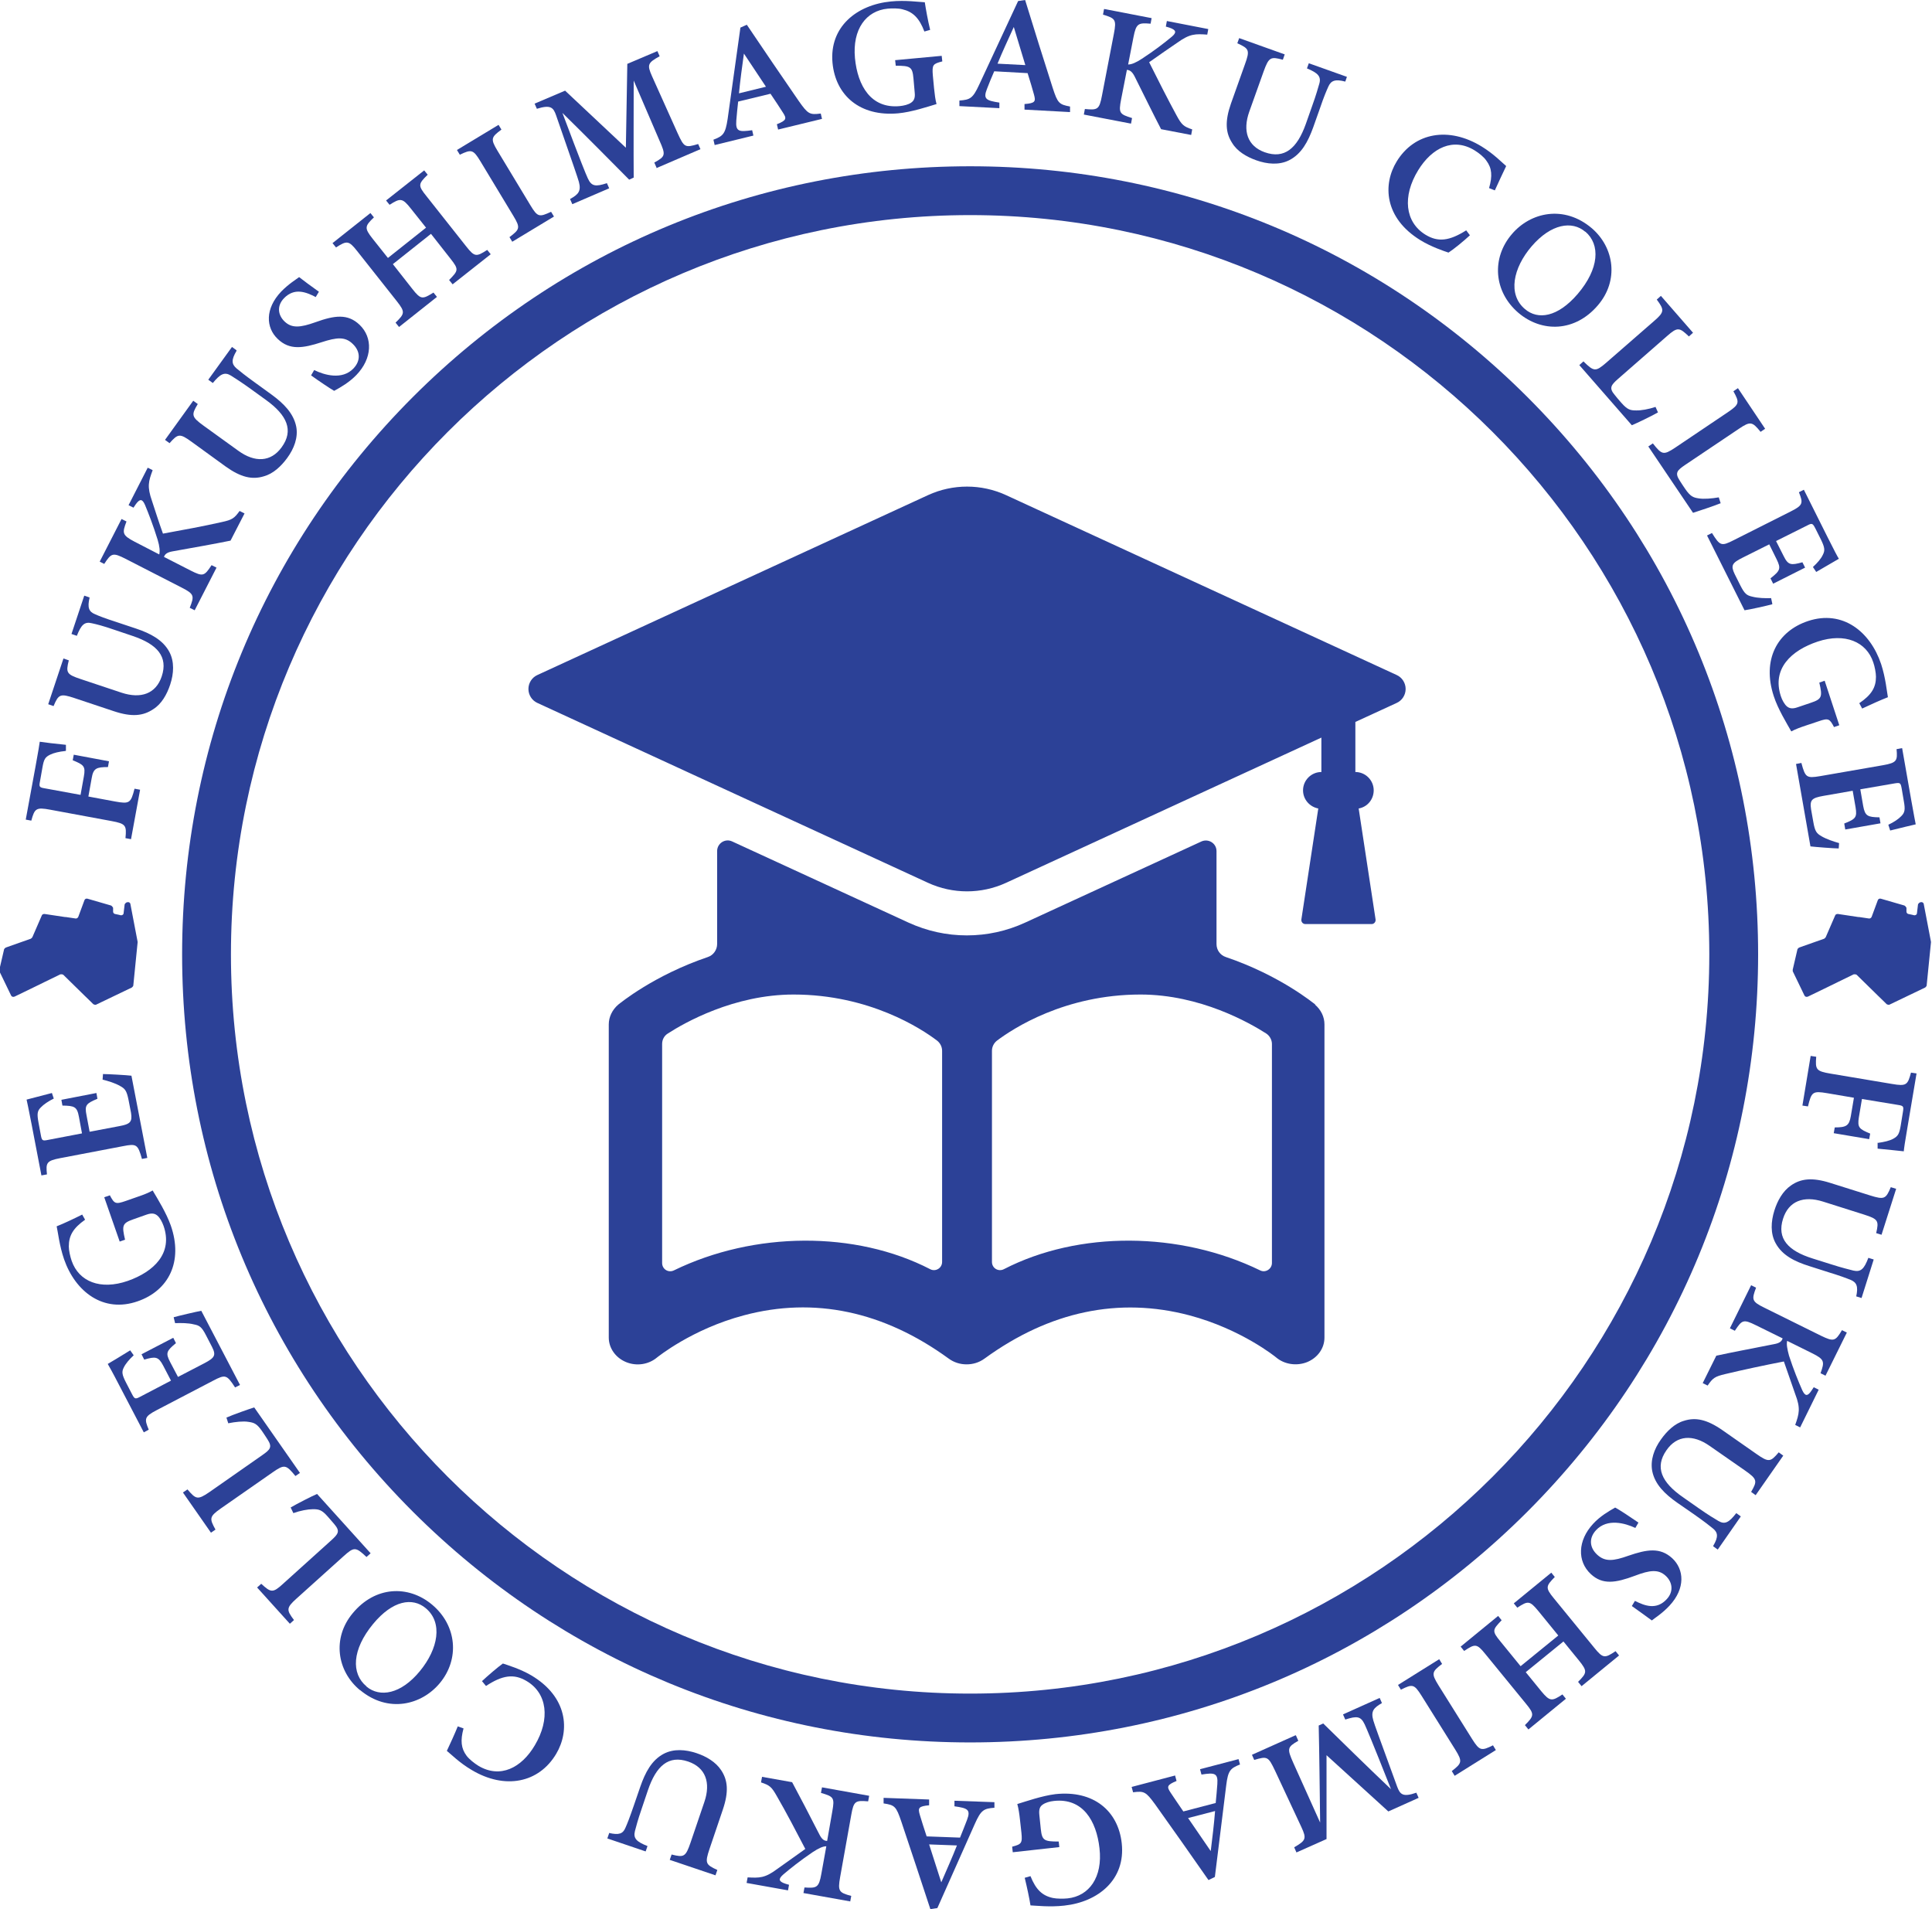 <?xml version="1.0" encoding="UTF-8"?>
<svg id="_レイヤー_2" data-name="レイヤー 2" xmlns="http://www.w3.org/2000/svg" viewBox="0 0 93.78 92.67">
  <defs>
    <style>
      .cls-1 {
        fill: #2c4197;
      }
    </style>
  </defs>
  <g id="bg">
    <g>
      <path class="cls-1" d="M67.79,32.76l-18.96-8.73c-1.2-.55-2.58-.55-3.78,0l-18.96,8.73c-.27.12-.44.39-.44.68s.17.56.44.68l18.96,8.73c1.2.55,2.58.55,3.78,0l15.31-7.05v1.67c-.49,0-.89.4-.89.89,0,.44.32.8.74.88l-.82,5.38c-.02.12.07.23.19.23h3.22c.12,0,.21-.11.19-.23l-.82-5.38c.42-.07.73-.44.73-.88,0-.49-.4-.89-.89-.89v-2.43l2-.92c.27-.12.44-.39.44-.68s-.17-.56-.44-.68Z"/>
      <path class="cls-1" d="M47.09,84.57c-10.22,0-19.82-3.98-27.05-11.2-7.22-7.22-11.2-16.83-11.2-27.05s3.98-19.82,11.2-27.05c7.22-7.22,16.83-11.2,27.05-11.2s19.82,3.98,27.05,11.2c7.22,7.22,11.2,16.83,11.2,27.05s-3.98,19.82-11.2,27.05c-7.22,7.22-16.83,11.2-27.05,11.2ZM47.09,10.44c-19.78,0-35.88,16.1-35.88,35.88s16.1,35.88,35.88,35.88,35.88-16.1,35.88-35.88S66.87,10.44,47.09,10.44Z"/>
      <g>
        <g>
          <path class="cls-1" d="M3.17,36.45c-.29.03-.56.09-.74.18-.24.12-.3.22-.37.62l-.12.68c-.05.25-.03.29.22.33l1.75.32.16-.89c.09-.5,0-.57-.54-.79l.05-.27,1.71.32-.05.28c-.56,0-.71.06-.79.54l-.16.89,1.29.24c.71.13.77.08.95-.62l.27.05-.44,2.4-.27-.05c.06-.62.02-.7-.68-.83l-2.97-.55c-.69-.13-.76-.06-.92.53l-.27-.05.48-2.61c.13-.69.18-1.04.2-1.17.19.03.83.11,1.27.15v.29Z"/>
          <path class="cls-1" d="M4.35,29c-.12.5-.03.69.26.81.2.09.48.2,1.07.39l.93.31c.69.23,1.3.55,1.61,1.13.25.47.22,1.05.04,1.59-.16.48-.42.94-.82,1.19-.49.33-1.04.39-1.91.1l-1.92-.64c-.69-.23-.77-.18-1.01.39l-.26-.09.74-2.22.26.09c-.15.6-.11.68.58.91l1.98.66c.94.31,1.67.05,1.95-.79.32-.96-.22-1.56-1.4-1.96l-.89-.3c-.58-.2-.87-.27-1.1-.32-.36-.09-.52.08-.73.61l-.26-.09.62-1.86.26.09Z"/>
          <path class="cls-1" d="M4.84,27.26l1.06-2.07.24.12c-.21.56-.22.66.39.98l1.2.62c.04-.16.02-.39-.08-.72-.21-.68-.44-1.27-.61-1.68-.13-.3-.25-.32-.46-.02l-.1.15-.24-.12.93-1.82.24.12c-.2.54-.28.79-.03,1.5.13.39.33,1.03.53,1.58.88-.16,2.02-.37,2.85-.56.51-.11.61-.18.87-.54l.24.12-.68,1.32c-.68.14-1.79.34-2.81.52-.29.05-.38.15-.42.27l1.29.66c.61.31.67.27,1.02-.26l.24.12-1.06,2.07-.24-.12c.23-.58.22-.67-.39-.98l-2.73-1.4c-.61-.31-.69-.28-1.03.25l-.24-.12Z"/>
          <path class="cls-1" d="M11.48,17.03c-.26.44-.24.64,0,.85.17.14.4.33.9.69l.8.58c.59.43,1.07.91,1.2,1.56.1.53-.11,1.07-.44,1.52-.3.41-.69.77-1.14.89-.56.17-1.11.05-1.85-.48l-1.64-1.19c-.59-.43-.67-.4-1.08.06l-.22-.16,1.37-1.9.22.16c-.32.53-.31.62.28,1.05l1.69,1.22c.8.58,1.58.55,2.1-.17.6-.82.26-1.56-.75-2.29l-.76-.55c-.5-.36-.75-.51-.95-.64-.31-.19-.52-.08-.88.36l-.22-.16,1.15-1.59.22.16Z"/>
          <path class="cls-1" d="M15.33,14.42c-.48-.25-1.04-.47-1.55.06-.36.38-.28.83.04,1.13.35.33.76.29,1.49.03.94-.34,1.57-.42,2.14.12.66.63.62,1.64-.15,2.44-.35.36-.75.59-1.08.77-.18-.1-.79-.51-1.12-.75l.15-.26c.48.24,1.36.5,1.91-.08.36-.38.33-.84-.04-1.19-.37-.36-.77-.32-1.51-.08-.9.29-1.55.4-2.13-.16-.58-.55-.62-1.47.17-2.3.36-.37.74-.6.87-.7.23.18.54.41.96.71l-.15.25Z"/>
          <path class="cls-1" d="M20.76,8.48c-.46.45-.48.52-.06,1.04l1.93,2.44c.41.52.49.51,1.02.17l.17.21-1.85,1.46-.17-.21c.45-.46.48-.51.07-1.03l-.95-1.21-1.85,1.47.95,1.21c.41.52.49.5,1.02.17l.17.21-1.84,1.46-.17-.21c.44-.43.48-.51.07-1.03l-1.93-2.44c-.41-.52-.5-.52-1.03-.18l-.17-.21,1.84-1.46.17.21c-.45.43-.47.52-.06,1.04l.74.93,1.85-1.47-.74-.93c-.41-.52-.51-.51-1.03-.18l-.17-.21,1.85-1.46.17.21Z"/>
          <path class="cls-1" d="M24.87,11.74l-.14-.23c.5-.38.54-.45.19-1.03l-1.6-2.65c-.35-.58-.44-.59-1-.32l-.14-.23,2.02-1.22.14.23c-.5.37-.54.45-.19,1.03l1.6,2.65c.35.58.43.57,1,.31l.14.23-2.02,1.22Z"/>
          <path class="cls-1" d="M31.87,8.14l-.11-.25c.55-.3.56-.37.25-1.07l-1.25-2.91c0,1.53-.01,3.48,0,4.71l-.22.1c-.83-.84-2.15-2.17-3.24-3.24.92,2.45,1.13,2.95,1.23,3.17.18.4.38.42.93.24l.11.25-1.79.77-.11-.25c.4-.22.55-.38.43-.83-.08-.27-.21-.65-1.11-3.24-.13-.37-.26-.52-.93-.31l-.11-.25,1.48-.63,2.95,2.77.07-4.07,1.46-.62.11.25c-.58.32-.62.41-.37.97l1.24,2.76c.32.7.36.72,1,.53l.11.25-2.14.92Z"/>
          <path class="cls-1" d="M37.77,6.29l-.06-.26c.48-.19.48-.28.29-.57-.15-.24-.37-.57-.6-.91l-1.57.38c-.03.3-.07.63-.09.92-.04.54.13.56.77.47l.06.26-1.88.46-.06-.26c.47-.18.58-.28.69-1.01l.62-4.43.31-.14c.82,1.22,1.7,2.51,2.52,3.7.45.64.53.68,1.07.61l.06.26-2.14.52ZM36.11,2.6c-.09.65-.18,1.3-.24,1.93l1.31-.32-1.07-1.61Z"/>
          <path class="cls-1" d="M45.74,2.98c-.46.12-.5.16-.46.68l.06.63c.03.28.06.55.12.76-.43.13-1.21.39-1.86.45-1.85.17-3.04-.86-3.19-2.45-.16-1.75,1.18-2.82,2.84-2.98.7-.07,1.38.03,1.64.04.05.33.15.89.26,1.34l-.28.08c-.25-.66-.56-.96-1.07-1.08-.19-.05-.5-.05-.71-.03-1.05.1-1.72,1-1.59,2.4.13,1.35.78,2.46,2.17,2.33.2-.02.42-.07.56-.17.13-.09.2-.22.17-.49l-.06-.68c-.05-.57-.15-.62-.86-.62l-.03-.27,2.26-.21.03.27Z"/>
          <path class="cls-1" d="M49.73,5.32v-.27c.53-.04.55-.13.46-.46-.07-.27-.19-.65-.31-1.04l-1.62-.09c-.12.28-.25.58-.35.85-.2.5-.04.57.6.67v.27s-1.94-.1-1.94-.1v-.27c.52-.04.65-.1.96-.77L49.42.05l.34-.05c.43,1.41.9,2.89,1.34,4.27.24.74.31.8.84.9v.27s-2.21-.12-2.21-.12ZM49.21,1.31c-.27.6-.55,1.19-.79,1.78l1.35.07-.56-1.85Z"/>
          <path class="cls-1" d="M53.62.44l2.28.44-.05.27c-.59-.05-.7-.02-.83.65l-.26,1.33c.17,0,.38-.09.67-.28.6-.39,1.09-.77,1.44-1.06.25-.21.24-.33-.11-.45l-.17-.05.05-.27,2.01.39-.05.27c-.57-.04-.84-.05-1.45.39-.34.23-.89.61-1.37.95.4.8.92,1.83,1.33,2.58.25.46.34.54.76.68l-.05.27-1.46-.28c-.32-.61-.82-1.63-1.28-2.55-.13-.26-.25-.32-.38-.33l-.28,1.43c-.13.67-.08.72.53.91l-.05.27-2.29-.44.05-.27c.62.06.7.03.83-.65l.58-3.01c.13-.68.07-.74-.53-.92l.05-.27Z"/>
          <path class="cls-1" d="M65.3,3.96c-.49-.13-.69-.05-.82.24-.09.2-.21.47-.41,1.06l-.33.93c-.25.69-.57,1.29-1.17,1.59-.48.24-1.06.19-1.59,0-.48-.17-.93-.44-1.17-.84-.32-.49-.36-1.05-.06-1.91l.68-1.91c.25-.69.2-.76-.37-1.02l.09-.25,2.21.79-.09.26c-.59-.16-.68-.13-.93.56l-.7,1.96c-.33.93-.09,1.67.75,1.97.96.34,1.57-.19,1.99-1.36l.31-.88c.21-.58.28-.86.35-1.09.1-.35-.07-.52-.6-.74l.09-.25,1.85.66-.09.26Z"/>
          <path class="cls-1" d="M71.35,11.42c-.3.28-.79.68-1.04.84-.21-.07-.84-.28-1.36-.6-1.76-1.08-1.84-2.71-1.15-3.83.86-1.4,2.52-1.7,4.12-.72.59.36,1.02.81,1.19.95-.16.34-.4.84-.55,1.18l-.28-.11c.17-.59.14-.97-.13-1.33-.12-.18-.36-.37-.57-.5-1.04-.64-2.07-.13-2.74.96-.78,1.27-.64,2.52.35,3.13.62.38,1.17.3,1.98-.21l.18.24Z"/>
          <path class="cls-1" d="M77.27,11.08c1.09.94,1.32,2.54.29,3.74-1.11,1.3-2.72,1.33-3.86.36-1.2-1.03-1.31-2.66-.31-3.82.9-1.06,2.53-1.43,3.88-.28ZM76.95,11.25c-.64-.55-1.66-.39-2.6.7-.91,1.06-1.17,2.34-.33,3.05.63.54,1.59.4,2.56-.73,1.05-1.23,1.11-2.4.37-3.03Z"/>
          <path class="cls-1" d="M80.49,20.01c-.27.16-1.06.54-1.28.63l-2.55-2.92.2-.18c.51.5.59.51,1.1.07l2.33-2.03c.51-.44.5-.54.13-1.04l.2-.18,1.56,1.79-.2.18c-.46-.44-.55-.47-1.06-.02l-2.38,2.08c-.34.3-.45.44-.16.78,0,.01.29.35.32.38.29.33.43.37.71.37.24.01.62-.06.95-.17l.12.27Z"/>
          <path class="cls-1" d="M83.53,24.42c-.29.12-1.12.4-1.35.47l-2.17-3.22.22-.15c.44.56.52.58,1.08.21l2.57-1.73c.56-.38.56-.47.26-1.01l.22-.15,1.32,1.97-.22.15c-.4-.49-.49-.53-1.05-.15l-2.62,1.76c-.38.26-.5.38-.26.75,0,.01.25.38.27.41.25.36.38.42.66.46.24.04.63.01.97-.05l.09.28Z"/>
          <path class="cls-1" d="M86.02,29.33c-.21.06-1.1.26-1.34.29l-1.82-3.63.24-.12c.39.63.46.65,1.05.35l2.76-1.39c.62-.31.62-.41.41-.94l.24-.12,1.14,2.28c.36.72.5.98.56,1.07-.14.08-.69.4-1.1.64l-.16-.24c.21-.19.4-.41.48-.59.11-.21.1-.35-.09-.74l-.27-.54c-.13-.25-.16-.27-.39-.15l-1.52.76.37.73c.22.45.36.45.91.3l.13.26-1.55.78-.13-.26c.47-.37.52-.47.3-.92l-.36-.73-1.3.65c-.5.25-.58.37-.38.79l.28.56c.21.41.31.48.58.54.27.07.62.08.91.07l.06.28Z"/>
          <path class="cls-1" d="M89.03,35.3c-.22-.42-.27-.46-.76-.29l-.6.2c-.27.09-.52.18-.72.29-.22-.39-.65-1.09-.85-1.71-.58-1.76.16-3.15,1.67-3.65,1.67-.55,3.01.51,3.54,2.09.22.67.28,1.35.33,1.61-.31.12-.83.35-1.25.55l-.14-.26c.59-.4.81-.76.81-1.28,0-.19-.06-.5-.13-.7-.33-1-1.37-1.45-2.7-1.01-1.29.43-2.22,1.32-1.79,2.64.06.19.17.39.29.5.12.1.26.14.52.05l.65-.22c.54-.18.57-.29.41-.98l.26-.09.71,2.16-.26.09Z"/>
          <path class="cls-1" d="M89.25,41.18c-.22,0-1.13-.07-1.37-.1l-.7-4,.26-.05c.19.71.25.75.91.64l3.05-.53c.68-.12.71-.22.66-.78l.27-.05.44,2.51c.14.8.2,1.08.22,1.19-.16.04-.78.18-1.24.3l-.09-.28c.26-.12.5-.28.63-.42.17-.17.2-.31.12-.74l-.1-.59c-.05-.28-.07-.3-.33-.26l-1.68.29.14.81c.09.49.22.54.79.55l.05.29-1.71.3-.05-.29c.56-.22.63-.3.55-.79l-.14-.8-1.43.25c-.55.1-.66.19-.59.65l.11.62c.08.46.16.55.4.69.24.14.57.25.85.33l-.02.28Z"/>
          <path class="cls-1" d="M91.16,55.47c.29-.04.56-.1.74-.2.23-.13.29-.23.36-.63l.11-.68c.04-.25.03-.29-.23-.33l-1.76-.29-.15.89c-.08.5.02.57.55.79l-.05.27-1.72-.29.05-.28c.56,0,.7-.08.78-.55l.15-.89-1.29-.22c-.71-.12-.77-.07-.94.64l-.27-.04.4-2.41.27.04c-.05.62-.01.7.7.82l2.98.5c.7.12.76.05.92-.55l.27.04-.44,2.61c-.12.69-.17,1.04-.18,1.17-.19-.02-.83-.09-1.27-.13v-.29Z"/>
          <path class="cls-1" d="M90.1,62.93c.11-.5.02-.69-.27-.81-.2-.08-.48-.19-1.07-.37l-.94-.3c-.7-.22-1.31-.52-1.63-1.11-.26-.47-.23-1.05-.06-1.59.15-.48.41-.94.8-1.21.48-.34,1.04-.4,1.9-.13l1.94.61c.7.22.77.17,1.01-.4l.26.08-.71,2.23-.26-.08c.14-.6.1-.68-.59-.9l-1.99-.63c-.95-.3-1.67-.02-1.94.83-.31.97.25,1.56,1.43,1.93l.89.28c.59.19.88.25,1.1.31.36.08.52-.09.72-.62l.26.08-.59,1.87-.26-.08Z"/>
          <path class="cls-1" d="M89.64,64.69l-1.03,2.08-.24-.12c.2-.56.2-.67-.41-.97l-1.21-.6c-.04.16,0,.39.09.72.22.68.46,1.26.64,1.67.14.3.26.32.46.01l.1-.15.24.12-.9,1.83-.24-.12c.19-.54.27-.8,0-1.5-.14-.39-.35-1.02-.55-1.58-.88.17-2.01.41-2.84.61-.51.12-.61.19-.86.56l-.24-.12.66-1.33c.68-.15,1.79-.36,2.8-.56.29-.05.38-.15.42-.28l-1.3-.64c-.61-.3-.67-.26-1.02.27l-.24-.12,1.03-2.09.24.12c-.22.58-.21.67.4.97l2.75,1.36c.62.3.7.27,1.02-.27l.24.12Z"/>
          <path class="cls-1" d="M83.16,75.03c.26-.44.23-.65-.02-.85-.17-.14-.4-.32-.91-.68l-.81-.56c-.6-.42-1.09-.89-1.22-1.54-.1-.53.09-1.07.42-1.53.29-.41.67-.78,1.12-.91.56-.18,1.11-.07,1.86.45l1.66,1.16c.6.42.68.39,1.08-.08l.22.16-1.34,1.92-.22-.16c.31-.53.3-.62-.3-1.04l-1.71-1.19c-.81-.57-1.59-.53-2.1.21-.58.83-.23,1.56.79,2.27l.77.54c.5.35.76.5.96.62.32.19.52.07.87-.38l.22.16-1.12,1.61-.22-.16Z"/>
          <path class="cls-1" d="M79.36,77.7c.48.24,1.05.46,1.55-.09.35-.38.26-.84-.06-1.13-.35-.32-.76-.28-1.49,0-.94.35-1.57.45-2.14-.08-.67-.62-.64-1.63.11-2.44.34-.37.74-.6,1.07-.79.18.09.8.5,1.13.73l-.15.26c-.49-.23-1.36-.48-1.91.11-.35.38-.32.84.06,1.19.38.35.78.31,1.51.05.9-.31,1.54-.42,2.13.12.58.54.65,1.46-.13,2.3-.35.38-.73.61-.86.72-.24-.18-.55-.4-.97-.7l.15-.25Z"/>
          <path class="cls-1" d="M74.02,83.73c.45-.45.47-.53.05-1.04l-1.97-2.41c-.42-.52-.5-.5-1.03-.15l-.17-.21,1.82-1.49.17.21c-.45.47-.48.52-.05,1.04l.97,1.19,1.83-1.49-.97-1.19c-.42-.51-.5-.5-1.02-.16l-.17-.21,1.82-1.49.17.21c-.43.44-.47.52-.05,1.03l1.97,2.41c.42.52.51.51,1.03.16l.17.21-1.82,1.49-.17-.21c.44-.44.46-.52.04-1.04l-.75-.92-1.83,1.49.75.92c.42.51.52.5,1.03.16l.17.21-1.82,1.49-.17-.21Z"/>
          <path class="cls-1" d="M69.86,80.53l.14.23c-.5.38-.53.46-.18,1.03l1.64,2.62c.36.57.45.58,1.01.3l.14.23-2,1.25-.14-.23c.49-.38.53-.46.17-1.04l-1.64-2.62c-.36-.57-.44-.57-1-.29l-.14-.23,2-1.25Z"/>
          <path class="cls-1" d="M62.91,84.24l.11.25c-.54.31-.55.38-.24,1.08l1.3,2.89c-.02-1.53-.04-3.48-.07-4.71l.22-.1c.85.83,2.18,2.14,3.29,3.19-.96-2.43-1.18-2.93-1.28-3.15-.19-.4-.38-.41-.94-.23l-.11-.25,1.78-.8.11.25c-.4.23-.55.39-.42.84.08.27.22.64,1.16,3.22.14.37.27.52.93.29l.11.25-1.47.66-3-2.73v4.07s-1.46.65-1.46.65l-.11-.25c.57-.33.61-.42.35-.98l-1.28-2.74c-.33-.69-.37-.71-1.01-.52l-.11-.25,2.12-.95Z"/>
          <path class="cls-1" d="M57.04,86.18l.07.26c-.48.2-.48.28-.28.58.15.23.38.56.61.9l1.57-.41c.03-.3.06-.63.08-.92.04-.54-.14-.56-.77-.46l-.07-.26,1.87-.49.07.26c-.47.19-.58.29-.67,1.02l-.55,4.44-.31.15c-.84-1.21-1.74-2.48-2.58-3.66-.46-.63-.54-.67-1.08-.6l-.07-.26,2.13-.56ZM58.77,89.84c.08-.66.16-1.3.21-1.94l-1.31.34,1.09,1.59Z"/>
          <path class="cls-1" d="M49.13,89.63c.46-.12.5-.17.45-.68l-.07-.63c-.03-.28-.07-.55-.13-.76.43-.13,1.2-.4,1.85-.48,1.85-.2,3.05.81,3.22,2.39.19,1.75-1.13,2.84-2.79,3.02-.7.08-1.38,0-1.64-.01-.05-.33-.17-.89-.28-1.34l.28-.08c.26.65.57.95,1.09,1.06.19.04.5.04.71.02,1.05-.11,1.71-1.03,1.55-2.43-.15-1.35-.82-2.45-2.21-2.3-.2.02-.41.08-.55.18-.13.09-.19.22-.16.5l.07.68c.06.56.16.61.87.61l.03.27-2.26.25-.03-.27Z"/>
          <path class="cls-1" d="M45.1,87.35v.27c-.52.05-.55.13-.45.47.08.27.2.65.33,1.04l1.62.06c.11-.28.24-.59.34-.86.19-.5.03-.57-.61-.66v-.27s1.94.07,1.94.07v.27c-.52.04-.65.11-.95.78l-1.82,4.09-.34.05c-.46-1.4-.95-2.88-1.41-4.25-.25-.74-.32-.8-.86-.88v-.27s2.21.08,2.21.08ZM45.69,91.36c.26-.61.53-1.2.76-1.79l-1.35-.05.59,1.84Z"/>
          <path class="cls-1" d="M41.29,92.29l-2.29-.41.05-.27c.6.04.7.01.82-.67l.24-1.33c-.17,0-.38.1-.67.29-.59.4-1.08.79-1.42,1.08-.25.22-.23.34.11.45l.17.05-.05.27-2.01-.36.05-.27c.57.03.84.04,1.44-.41.33-.24.88-.62,1.36-.97-.41-.79-.95-1.82-1.38-2.56-.26-.46-.35-.53-.77-.67l.05-.27,1.46.26c.33.61.85,1.61,1.32,2.53.13.26.25.32.38.32l.25-1.43c.12-.67.07-.72-.55-.9l.05-.27,2.29.41-.05.27c-.62-.05-.7-.02-.82.66l-.54,3.02c-.12.68-.06.75.54.91l-.05.27Z"/>
          <path class="cls-1" d="M29.55,88.96c.5.12.69.04.81-.25.09-.2.2-.48.4-1.06l.32-.93c.24-.69.55-1.29,1.14-1.6.48-.25,1.05-.21,1.59-.03.48.16.93.43,1.19.82.33.49.38,1.05.09,1.91l-.65,1.92c-.23.69-.19.76.38,1.02l-.09.26-2.22-.75.09-.26c.6.15.68.12.92-.58l.67-1.97c.32-.94.06-1.67-.78-1.96-.96-.33-1.56.21-1.96,1.39l-.3.89c-.2.58-.27.87-.33,1.09-.09.36.08.52.61.73l-.09.26-1.86-.63.09-.26Z"/>
          <path class="cls-1" d="M23.39,81.6c.3-.28.78-.69,1.02-.86.21.07.84.26,1.37.57,1.78,1.05,1.89,2.68,1.22,3.81-.84,1.42-2.49,1.75-4.1.79-.6-.35-1.03-.79-1.21-.93.16-.34.39-.84.53-1.19l.28.1c-.16.59-.12.97.15,1.33.13.17.37.36.58.49,1.05.62,2.08.1,2.73-1,.76-1.28.6-2.53-.4-3.12-.62-.37-1.18-.28-1.97.24l-.19-.23Z"/>
          <path class="cls-1" d="M17.47,82.03c-1.11-.92-1.36-2.52-.35-3.73,1.09-1.32,2.7-1.38,3.85-.42,1.21,1.01,1.35,2.64.38,3.81-.89,1.07-2.51,1.47-3.87.34ZM17.79,81.86c.65.54,1.67.37,2.59-.75.89-1.08,1.13-2.36.28-3.06-.64-.53-1.6-.38-2.55.77-1.03,1.25-1.07,2.41-.32,3.03Z"/>
          <path class="cls-1" d="M14.12,73.16c.27-.16,1.05-.56,1.27-.65l2.6,2.88-.2.18c-.52-.49-.6-.5-1.1-.05l-2.3,2.07c-.5.45-.49.55-.12,1.04l-.2.18-1.59-1.76.2-.18c.47.43.56.46,1.06,0l2.34-2.11c.34-.31.44-.44.15-.78,0-.01-.3-.34-.32-.37-.29-.33-.43-.36-.72-.36-.24,0-.62.07-.95.19l-.13-.27Z"/>
          <path class="cls-1" d="M11,68.8c.29-.13,1.11-.42,1.34-.49l2.22,3.18-.22.15c-.45-.55-.53-.58-1.09-.19l-2.54,1.77c-.55.39-.55.48-.25,1.02l-.22.15-1.36-1.95.22-.15c.41.48.49.52,1.05.14l2.59-1.81c.37-.26.49-.38.25-.75,0-.01-.25-.38-.27-.41-.25-.36-.38-.41-.67-.45-.24-.04-.63,0-.97.07l-.09-.28Z"/>
          <path class="cls-1" d="M8.44,63.93c.21-.06,1.1-.27,1.33-.31l1.88,3.6-.24.12c-.4-.62-.47-.64-1.06-.33l-2.74,1.43c-.61.32-.61.42-.39.95l-.24.13-1.18-2.26c-.37-.72-.52-.97-.57-1.06.14-.08.69-.41,1.09-.66l.17.24c-.21.19-.4.42-.48.59-.11.21-.09.35.11.74l.28.54c.13.25.16.27.39.15l1.51-.79-.38-.73c-.23-.44-.37-.45-.92-.29l-.13-.26,1.54-.8.13.26c-.46.38-.51.48-.28.92l.38.72,1.29-.67c.49-.26.57-.38.36-.79l-.29-.56c-.21-.41-.32-.48-.59-.53-.27-.07-.62-.07-.91-.06l-.07-.28Z"/>
          <path class="cls-1" d="M5.33,58.01c.22.42.28.45.77.28l.6-.21c.27-.09.52-.19.71-.3.23.39.66,1.08.88,1.7.61,1.75-.1,3.16-1.61,3.68-1.66.58-3.02-.46-3.57-2.04-.23-.67-.3-1.35-.36-1.6.31-.12.82-.36,1.24-.57l.14.25c-.58.41-.79.77-.79,1.3,0,.19.07.5.14.7.35,1,1.39,1.43,2.72.97,1.28-.45,2.2-1.35,1.74-2.67-.07-.19-.17-.39-.3-.5-.12-.1-.26-.14-.52-.05l-.65.23c-.54.19-.56.3-.4.99l-.26.09-.75-2.15.26-.09Z"/>
          <path class="cls-1" d="M5.01,52.13c.22,0,1.13.05,1.37.08l.77,3.99-.26.05c-.2-.71-.26-.75-.92-.62l-3.04.58c-.68.13-.71.23-.65.79l-.27.05-.48-2.5c-.15-.79-.22-1.08-.24-1.18.16-.04.78-.2,1.23-.32l.09.27c-.25.12-.5.29-.63.43-.17.17-.19.31-.11.74l.11.59c.05.28.08.3.33.25l1.67-.32-.15-.81c-.09-.49-.22-.53-.8-.54l-.05-.28,1.7-.33.05.28c-.55.23-.63.31-.53.8l.15.8,1.43-.27c.54-.1.65-.2.58-.65l-.12-.62c-.09-.45-.17-.55-.41-.68-.24-.14-.57-.24-.85-.31l.02-.28Z"/>
        </g>
        <path class="cls-1" d="M6.22,43.78l-.08.02s-.08.05-.09.1l-.05.42c0,.07-.08.12-.15.1h0s-.08-.02-.08-.02l-.19-.04c-.05-.01-.09-.06-.09-.11v-.19s-.05-.09-.1-.11l-1.14-.33c-.06-.02-.13.01-.15.07l-.3.81c-.02.05-.08.09-.13.08l-.47-.07h-.04s-1-.15-1-.15c-.06,0-.11.02-.13.07l-.46,1.06s-.04.05-.07.07l-1.22.43s-.07.05-.08.08l-.23.99s0,.05,0,.08l.57,1.18c.03.06.1.08.17.05l.97-.47.49-.24.76-.37s.1-.01.14.02l1.02,1,.34.33.1.1s.09.05.14.02l1.73-.83s.06-.05.07-.09l.21-2.1s0-.02,0-.03l-.35-1.83c-.01-.07-.08-.11-.15-.09Z"/>
        <path class="cls-1" d="M93.27,43.78l-.08.02s-.08.05-.09.1l-.05.42c0,.07-.08.12-.15.1h0s-.08-.02-.08-.02l-.19-.04c-.05-.01-.09-.06-.09-.11v-.19s-.05-.09-.1-.11l-1.14-.33c-.06-.02-.13.01-.15.07l-.3.81c-.02.05-.08.09-.13.08l-.47-.07h-.04s-1-.15-1-.15c-.06,0-.11.02-.13.07l-.46,1.06s-.04.05-.07.07l-1.22.43s-.07.05-.08.08l-.23.99s0,.05,0,.08l.57,1.18c.03.06.1.08.17.05l.97-.47.49-.24.76-.37s.1-.01.14.02l1.02,1,.34.33.1.1s.09.05.14.02l1.73-.83s.06-.05.07-.09l.21-2.1s0-.02,0-.03l-.35-1.83c-.01-.07-.08-.11-.15-.09Z"/>
      </g>
      <path class="cls-1" d="M63.85,48.76c-.08-.06-1.72-1.42-4.35-2.31-.27-.09-.45-.34-.45-.63v-4.51c0-.38-.39-.62-.73-.47l-8.56,3.94c-.89.41-1.85.62-2.83.62s-1.93-.21-2.83-.62l-8.56-3.94c-.34-.16-.73.09-.73.47v4.51c0,.28-.18.54-.45.63-2.63.89-4.27,2.25-4.35,2.31-.29.25-.46.6-.46.96v15.2c0,.51.33.98.84,1.19.51.21,1.1.12,1.51-.23.02-.01,1.68-1.37,4.21-2.04,3.41-.91,6.78-.2,9.94,2.1.26.19.56.28.87.28s.61-.09.87-.28c3.16-2.3,6.53-3,9.94-2.1,2.53.67,4.2,2.03,4.21,2.04.41.35,1.01.43,1.51.23.51-.21.84-.67.84-1.19v-15.2c0-.37-.17-.71-.46-.96ZM45.73,61.25c0,.3-.32.49-.58.35-3.62-1.87-8.54-1.84-12.44.06-.27.13-.57-.06-.57-.36v-10.63c0-.21.1-.4.28-.51.79-.51,3.2-1.89,6.1-1.89,3.68,0,6.21,1.66,6.97,2.24.15.12.24.3.24.49v10.25ZM61.74,61.3c0,.29-.31.49-.57.36-3.9-1.9-8.81-1.93-12.44-.06-.27.14-.58-.05-.58-.35v-10.25c0-.19.09-.37.24-.49.77-.58,3.29-2.24,6.97-2.24,2.9,0,5.3,1.38,6.1,1.89.17.11.28.31.28.51v10.63Z"/>
    </g>
  </g>
</svg>